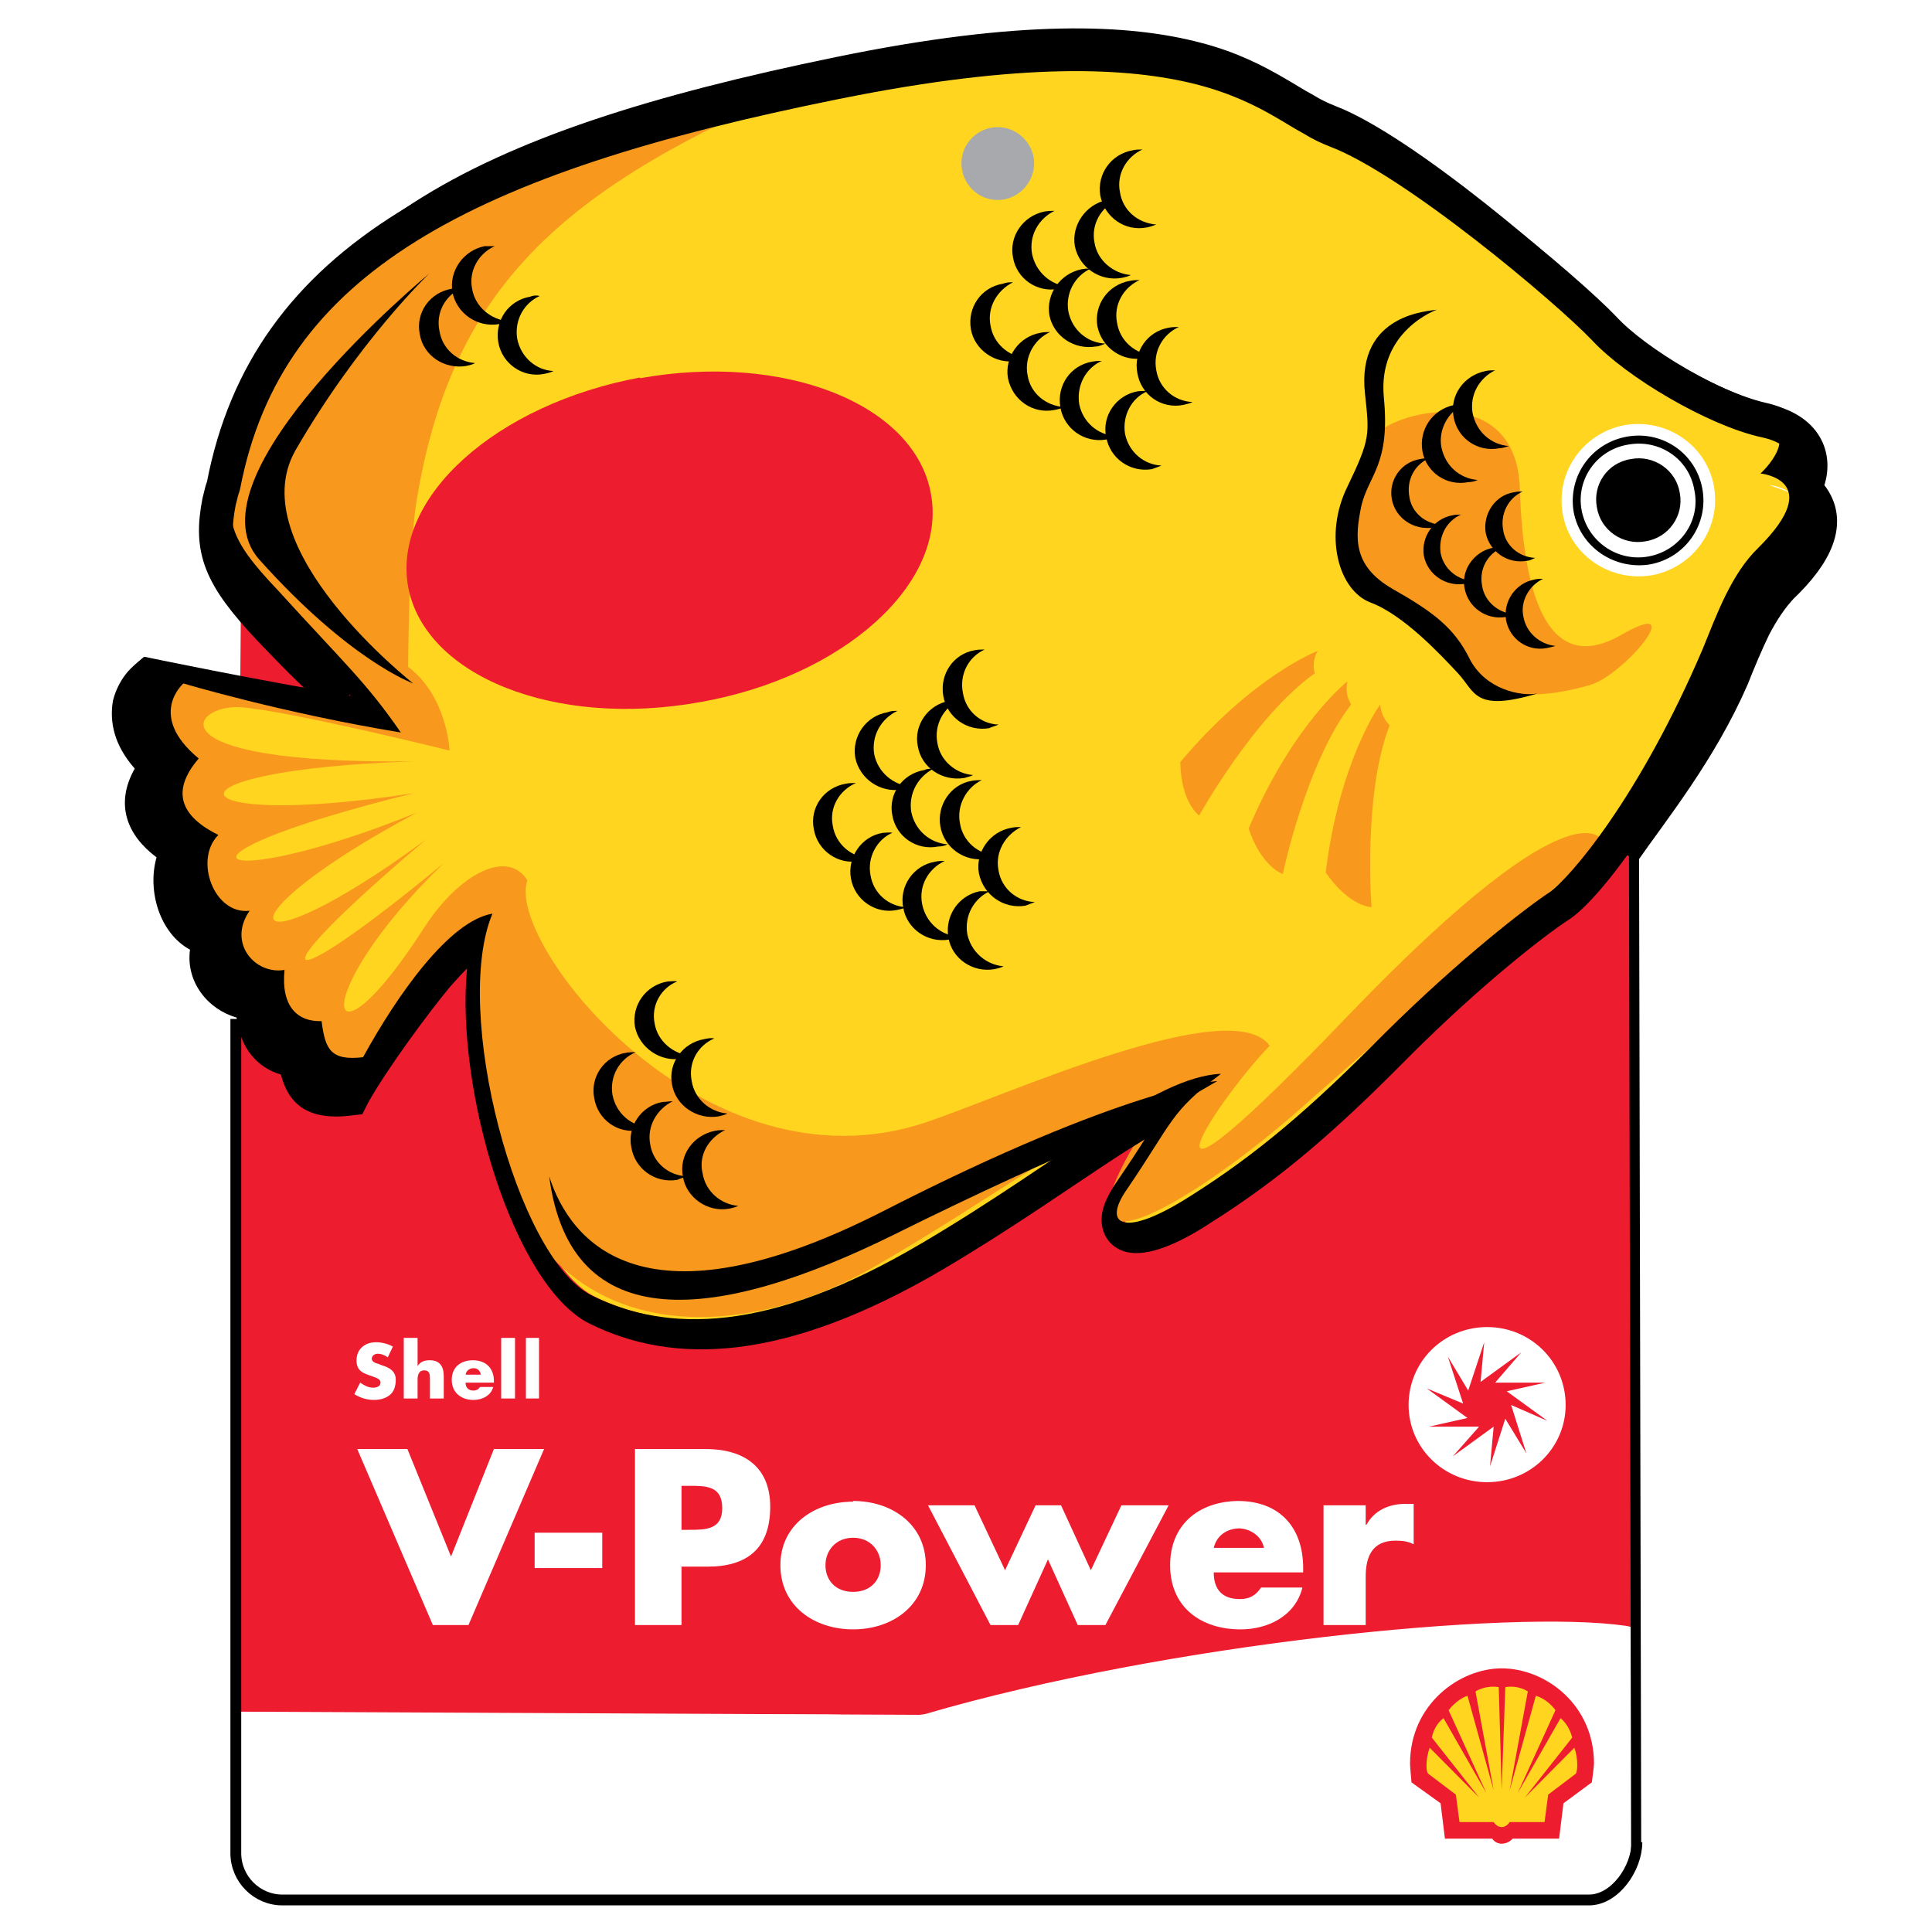<?xml version="1.0" encoding="utf-8"?>
<!-- Generator: Adobe Illustrator 13.0.0, SVG Export Plug-In . SVG Version: 6.00 Build 14948)  -->
<!DOCTYPE svg PUBLIC "-//W3C//DTD SVG 1.0//EN" "http://www.w3.org/TR/2001/REC-SVG-20010904/DTD/svg10.dtd">
<svg version="1.0" id="Layer_1" xmlns="http://www.w3.org/2000/svg" xmlns:xlink="http://www.w3.org/1999/xlink" x="0px" y="0px"
	 width="192.756px" height="192.756px" viewBox="0 0 192.756 192.756" enable-background="new 0 0 192.756 192.756"
	 xml:space="preserve">
<g>
	<polygon fill-rule="evenodd" clip-rule="evenodd" fill="#FFFFFF" points="0,0 192.756,0 192.756,192.756 0,192.756 0,0 	"/>
	<polygon fill-rule="evenodd" clip-rule="evenodd" fill="#ED1C2E" points="24.107,52.062 163.604,52.71 162.733,52.35 
		162.733,171.061 163.241,171.42 23.092,170.771 24.107,52.062 	"/>
	
		<path fill-rule="evenodd" clip-rule="evenodd" fill="#FFFFFF" stroke="#FFFFFF" stroke-width="0.864" stroke-miterlimit="2.613" d="
		M23.527,171.42l0.218,10.295l-0.726,4.391l2.974,3.672l132.968,0.145l4.207-3.961l-0.29-19.725c0.436-0.863,1.886-3.168-0.726-3.6
		c-11.389-1.656-45.556,1.729-69.711,8.783c-1.306,0.359-8.56,0.072-10.011,0.072L23.527,171.42L23.527,171.42z"/>
	<path fill-rule="evenodd" clip-rule="evenodd" fill="#FFD520" d="M178.692,49.182c0,0,2.611-5.111-2.975-6.335
		c-5.44-1.224-13.855-6.119-17.337-9.935c-3.555-3.815-18.861-16.558-26.043-19.293c-7.181-2.735-11.896-12.166-48.892-4.751
		c-36.923,7.415-53.825,16.917-59.629,38.875c-1.306,5.039-1.016,6.839,4.062,12.166c6.819,7.271,8.705,7.919,12.259,12.958
		c-11.897-1.944-21.762-3.815-21.762-3.815s-3.7,3.096,1.523,7.415c-2.829,3.312-1.596,5.687,2.031,7.487
		c-2.466,2.448-0.435,7.919,3.12,7.487c-2.249,3.239,0.581,6.335,3.482,5.832c-0.291,3.672,1.306,5.111,3.772,5.111
		c0.291,2.807,0.943,3.814,4.062,3.455c3.555-6.264,8.705-13.39,13.058-14.11c-4.135,9.502,2.321,33.907,9.938,37.651
		c7.472,3.67,17.7,3.67,33.079-5.184c14.073-8.135,23.286-16.414,29.959-16.629c-5.15,3.742-4.643,4.535-9.431,11.373
		c-2.466,3.455-0.362,4.824,6.384,0.648s12.114-8.711,19.368-15.982c7.762-7.558,14.363-12.525,16.54-13.965
		c2.176-1.368,9.14-9.431,15.523-24.116c1.378-3.312,2.829-7.271,5.513-9.791c6.892-6.695,0.218-7.343,0.218-7.343l0,0
		L178.692,49.182L178.692,49.182z"/>
	<path fill-rule="evenodd" clip-rule="evenodd" fill="#F8991D" d="M136.618,44.215c0.798-2.879,14.653-6.911,15.017,4.536
		c0.362,11.446,3.119,18.573,10.083,14.614c6.964-4.032,0.362,3.959-3.047,4.967c-13.71,4.031-15.887-6.047-17.7-6.767
		C128.711,57.173,135.82,47.095,136.618,44.215L136.618,44.215L136.618,44.215z"/>
	<path fill-rule="evenodd" clip-rule="evenodd" fill="#F8991D" d="M44.854,74.882c0,0-15.959-3.959-20.819-4.319
		c-4.933-0.36-9.358,5.687,17.265,5.399c-26.405,0.864-24.156,6.911,0,3.167c-27.13,6.695-19.949,10.15,0.291,1.944
		c-20.602,11.014-17.845,16.485,0.943,2.663c-17.482,14.757-15.233,16.414,1.741,2.376c-13.928,13.461-11.969,22.1-1.886,6.335
		c3.482-5.327,8.27-7.775,10.228-4.607c-2.249,6.191,17.627,31.603,39.825,24.117c8.27-2.809,30.395-12.887,34.239-7.631
		c-5.803,6.047-15.523,21.381,8.053-3.24c23.575-24.476,25.389-16.845,25.389-16.845s-19.586,16.845-30.031,26.06
		c-10.374,9.287-27.783,20.229-14.943,0.721c-7.979,1.799-14.146,7.414-28.001,15.406c-13.855,8.062-41.711,11.66-40.26-32.54
		c-9.285,8.782-12.115,14.11-12.115,14.11S9.236,91.08,15.04,66.532c20.964,3.312,22.343,3.887,22.343,3.887
		S21.641,56.021,21.568,52.206c-0.073-3.744-3.772-35.923,64.634-46.146C58.347,17.219,45.289,26.578,41.517,50.262
		c-0.725,4.679-0.798,16.27-0.798,16.27C44.636,69.483,44.854,74.882,44.854,74.882L44.854,74.882L44.854,74.882z"/>
	<path fill-rule="evenodd" clip-rule="evenodd" d="M175.646,47.239c0,0,4.787-4.319-0.798-5.543
		c-5.441-1.224-13.783-6.191-17.265-10.078c-3.555-3.888-18.716-16.774-25.897-19.582C124.504,9.3,119.789-0.274,83.01,7.285
		c-36.778,7.487-53.535,17.133-59.338,39.378c-1.306,5.111-1.016,6.911,4.062,12.238c6.746,7.415,8.777,9.143,12.259,14.182
		c-11.824-1.943-21.69-4.895-21.69-4.895s-3.699,3.167,1.523,7.487c-2.901,3.384-1.668,5.831,1.959,7.631
		c-2.466,2.448-0.436,7.991,3.119,7.559c-2.249,3.24,0.58,6.408,3.482,5.903c-0.363,3.672,1.306,5.184,3.7,5.112
		c0.362,2.879,0.943,3.959,4.135,3.6c3.482-6.336,8.632-13.606,12.912-14.327c-4.062,9.647,2.394,34.338,9.866,38.083
		c7.544,3.744,17.7,3.814,32.934-5.184c14.073-8.279,23.213-16.629,29.887-16.918c-5.15,3.889-4.716,4.68-9.431,11.592
		c-2.394,3.455-0.362,4.895,6.311,0.646c6.747-4.246,12.115-8.854,19.369-16.197c7.689-7.63,14.29-12.669,16.467-14.11
		c2.104-1.439,9.067-9.574,15.379-24.404c1.378-3.383,2.829-7.415,5.513-10.006C182.246,47.886,175.646,47.239,175.646,47.239
		L175.646,47.239L175.646,47.239z M114.203,113.684c-0.798,0.506-1.668,1.01-2.539,1.584c-4.86,3.168-10.736,7.344-17.7,11.447
		c-15.741,9.215-26.768,9.502-35.182,5.326c-7.544-3.814-13.347-23.252-12.187-35.418c-0.508,0.504-1.088,1.152-1.668,1.799
		c-2.104,2.521-6.311,8.207-8.197,11.592l0,0l-0.581,1.152l-1.233,0.143c-4.353,0.504-6.166-1.295-6.892-4.104
		c-2.466-0.719-4.062-2.734-4.425-5.688c-2.829-0.791-5.078-3.527-4.643-6.766c-3.046-1.656-4.28-5.903-3.337-9.215
		c-2.901-2.16-4.207-5.255-2.176-8.854c-2.031-2.304-2.539-4.607-2.176-6.767c0.29-1.152,0.798-2.016,1.233-2.592
		c0.508-0.72,1.886-1.8,1.886-1.8s11.389,2.375,20.602,3.887l0,0l-0.725-0.72c-1.814-1.728-3.99-3.744-7.399-7.415
		c-5.44-5.903-6.166-8.422-4.57-14.542C28.387,23.122,46.522,13.26,83.373,5.701c18.498-3.815,29.307-3.312,36.416-1.44
		c3.627,0.936,6.238,2.304,8.342,3.528c1.016,0.576,1.886,1.152,2.829,1.656c0.798,0.504,1.596,0.864,2.321,1.152
		c7.689,2.951,23.141,16.197,26.768,20.157c3.192,3.527,11.099,8.279,16.104,9.431c3.989,0.864,5.15,3.599,4.135,6.335
		c-0.072,0.144-0.146,0.288-0.29,0.504c0.29,0.216,0.508,0.432,0.652,0.647c2.104,2.736,0.508,6.047-2.901,9.358
		c-1.016,1.08-1.886,2.448-2.757,4.104c-0.798,1.656-1.523,3.456-2.176,5.111c-6.384,14.974-13.493,23.685-16.25,25.484
		c-2.03,1.295-8.486,6.192-16.104,13.823c-7.326,7.414-12.768,12.094-19.731,16.484c-3.191,2.088-6.238,3.383-8.342,2.879
		c-1.741-0.432-2.611-1.943-2.467-3.527c0.073-1.15,0.726-2.303,1.379-3.311C112.535,116.275,113.478,114.836,114.203,113.684
		L114.203,113.684L114.203,113.684z"/>
	<path fill-rule="evenodd" clip-rule="evenodd" d="M143.364,30.897c0,0-5.948,2.088-5.295,8.783
		c0.652,6.695-1.523,7.703-2.249,10.798c-0.653,3.167-0.87,5.975,3.119,8.279c4.062,2.304,6.166,3.887,7.689,6.983
		c1.596,3.096,5.15,3.744,6.746,3.456c-6.311,1.872-6.166-0.144-7.906-2.016c-1.741-1.872-5.441-5.831-8.705-7.055
		c-3.265-1.224-4.716-6.767-2.322-11.59c2.322-4.824,2.177-5.184,1.741-9.287C135.312,31.185,142.784,31.041,143.364,30.897
		L143.364,30.897L143.364,30.897z"/>
	<path fill-rule="evenodd" clip-rule="evenodd" d="M42.823,27.297c0,0-24.374,20.157-16.975,28.508
		c9.068,10.151,15.379,12.382,15.379,12.382S23.962,54.654,29.475,44.935C35.786,33.993,42.823,27.297,42.823,27.297L42.823,27.297
		L42.823,27.297z"/>
	<path fill-rule="evenodd" clip-rule="evenodd" d="M121.457,107.854c0,0-9.213,0.648-33.151,12.887
		c-24.011,12.309-31.411,3.238-33.514-3.385c2.104,16.197,16.757,14.543,34.385,5.832c17.555-8.711,25.824-11.59,25.824-11.59l0,0
		L121.457,107.854L121.457,107.854z"/>
	<path fill-rule="evenodd" clip-rule="evenodd" fill="#ED1C2E" d="M63.859,37.736c14.436-2.592,27.421,2.591,29.017,11.518
		c1.668,8.927-8.705,18.285-23.068,20.805c-14.436,2.592-27.42-2.591-29.089-11.518c-1.596-8.927,8.777-18.213,23.14-20.877V37.736
		L63.859,37.736z"/>
	<path fill-rule="evenodd" clip-rule="evenodd" fill="#FFFFFF" d="M162.08,42.416c4.207-0.72,8.197,2.016,8.923,6.119
		c0.726,4.175-2.031,8.062-6.166,8.854c-4.208,0.72-8.197-2.016-8.923-6.119C155.188,47.095,157.945,43.208,162.08,42.416
		L162.08,42.416L162.08,42.416z"/>
	<path fill-rule="evenodd" clip-rule="evenodd" d="M162.733,45.799c2.248-0.432,4.497,1.08,4.86,3.383
		c0.435,2.232-1.089,4.463-3.41,4.823c-2.248,0.432-4.497-1.08-4.86-3.383C158.889,48.391,160.339,46.159,162.733,45.799
		L162.733,45.799L162.733,45.799z"/>
	<path fill-rule="evenodd" clip-rule="evenodd" d="M157.8,50.91c-0.58-3.096,1.523-6.047,4.643-6.551
		c3.12-0.576,6.094,1.44,6.602,4.536c0.653,3.095-1.45,6.047-4.569,6.623C161.354,56.093,158.381,54.005,157.8,50.91L157.8,50.91
		L157.8,50.91z M157.002,51.054c-0.58-3.527,1.741-6.839,5.296-7.487c3.555-0.647,6.892,1.656,7.544,5.184
		c0.653,3.527-1.668,6.911-5.223,7.559C161.064,56.885,157.655,54.582,157.002,51.054L157.002,51.054L157.002,51.054z"/>
	<path fill-rule="evenodd" clip-rule="evenodd" d="M150.256,61.853c-0.29-1.872,0.943-3.671,2.829-4.032
		c0.29-0.072,0.58-0.072,0.871-0.072c-1.379,0.648-2.321,2.232-1.959,3.815c0.29,1.583,1.668,2.735,3.191,2.879
		c-0.217,0.072-0.508,0.144-0.87,0.216C152.433,65.02,150.619,63.796,150.256,61.853L150.256,61.853L150.256,61.853z"/>
	<path fill-rule="evenodd" clip-rule="evenodd" d="M146.121,58.685c-0.362-1.799,0.943-3.671,2.829-4.031c0.29,0,0.58,0,0.87,0
		c-1.45,0.647-2.248,2.159-1.958,3.743c0.218,1.584,1.596,2.735,3.119,2.879c-0.218,0.144-0.508,0.216-0.798,0.288
		C148.298,61.853,146.483,60.628,146.121,58.685L146.121,58.685L146.121,58.685z"/>
	<path fill-rule="evenodd" clip-rule="evenodd" d="M142.059,55.445c-0.29-1.872,0.943-3.671,2.829-4.031
		c0.29-0.072,0.581-0.072,0.871-0.072c-1.451,0.648-2.249,2.16-2.031,3.815c0.29,1.584,1.668,2.736,3.265,2.808
		c-0.291,0.144-0.581,0.216-0.871,0.288C144.235,58.541,142.422,57.317,142.059,55.445L142.059,55.445L142.059,55.445z"/>
	<path fill-rule="evenodd" clip-rule="evenodd" d="M148.225,53.142c-0.29-1.872,0.943-3.744,2.829-4.031
		c0.363-0.072,0.581-0.072,0.87-0.072c-1.45,0.647-2.248,2.231-1.958,3.815c0.218,1.583,1.596,2.735,3.191,2.807
		c-0.29,0.144-0.58,0.288-0.798,0.288C150.401,56.309,148.588,55.013,148.225,53.142L148.225,53.142L148.225,53.142z"/>
	<path fill-rule="evenodd" clip-rule="evenodd" d="M145.033,41.623c-0.436-2.159,1.016-4.175,3.191-4.607
		c0.29-0.072,0.653-0.072,0.943-0.072c-1.596,0.792-2.539,2.448-2.249,4.247c0.362,1.872,1.813,3.167,3.627,3.312
		c-0.29,0.072-0.58,0.216-0.943,0.216C147.427,45.151,145.396,43.711,145.033,41.623L145.033,41.623L145.033,41.623z"/>
	<path fill-rule="evenodd" clip-rule="evenodd" d="M138.867,49.83c-0.363-1.944,0.943-3.743,2.829-4.031
		c0.29-0.072,0.58-0.072,0.87-0.072c-1.45,0.648-2.248,2.16-1.958,3.815c0.217,1.584,1.596,2.736,3.191,2.808
		c-0.29,0.144-0.58,0.216-0.798,0.288C141.043,52.926,139.229,51.702,138.867,49.83L138.867,49.83L138.867,49.83z"/>
	<path fill-rule="evenodd" clip-rule="evenodd" d="M141.914,45.007c-0.363-2.16,1.016-4.175,3.191-4.607
		c0.29-0.072,0.653-0.072,0.943-0.072c-1.596,0.792-2.539,2.52-2.249,4.248c0.362,1.872,1.813,3.167,3.627,3.311
		c-0.29,0.144-0.652,0.216-0.943,0.216C144.308,48.535,142.276,47.095,141.914,45.007L141.914,45.007L141.914,45.007z"/>
	<path fill-rule="evenodd" clip-rule="evenodd" d="M110.358,43.567c-0.436-2.087,1.016-4.175,3.192-4.535
		c0.289,0,0.652-0.072,0.942,0c-1.596,0.648-2.539,2.448-2.249,4.248c0.363,1.8,1.887,3.095,3.628,3.167
		c-0.291,0.144-0.581,0.216-0.943,0.36C112.752,47.167,110.721,45.727,110.358,43.567L110.358,43.567L110.358,43.567z"/>
	<path fill-rule="evenodd" clip-rule="evenodd" d="M105.788,40.616c-0.362-2.16,1.016-4.176,3.192-4.536
		c0.362-0.072,0.652-0.072,0.942-0.072c-1.596,0.72-2.538,2.448-2.248,4.319c0.362,1.8,1.886,3.096,3.627,3.167
		c-0.29,0.144-0.581,0.216-0.943,0.36C108.183,44.215,106.151,42.775,105.788,40.616L105.788,40.616L105.788,40.616z"/>
	<path fill-rule="evenodd" clip-rule="evenodd" d="M100.565,37.736c-0.362-2.088,1.088-4.176,3.265-4.536
		c0.29-0.072,0.652-0.072,0.942-0.072c-1.596,0.72-2.611,2.52-2.248,4.32c0.29,1.8,1.813,3.023,3.627,3.167
		c-0.291,0.144-0.581,0.216-0.943,0.288C103.032,41.335,101.001,39.896,100.565,37.736L100.565,37.736L100.565,37.736z"/>
	<path fill-rule="evenodd" clip-rule="evenodd" d="M113.478,37.232c-0.436-2.16,1.016-4.175,3.119-4.535
		c0.363-0.072,0.653-0.072,1.016-0.072c-1.596,0.72-2.611,2.448-2.249,4.32c0.291,1.799,1.813,3.095,3.628,3.167
		c-0.291,0.144-0.653,0.216-0.943,0.288C115.872,40.832,113.84,39.392,113.478,37.232L113.478,37.232L113.478,37.232z"/>
	<path fill-rule="evenodd" clip-rule="evenodd" d="M109.488,32.553c-0.363-2.16,1.088-4.175,3.264-4.535
		c0.29-0.072,0.653-0.072,0.943-0.072c-1.596,0.719-2.611,2.447-2.249,4.247c0.29,1.872,1.887,3.167,3.627,3.24
		c-0.29,0.144-0.58,0.216-0.942,0.288C112.027,36.152,109.923,34.712,109.488,32.553L109.488,32.553L109.488,32.553z"/>
	<path fill-rule="evenodd" clip-rule="evenodd" d="M96.866,32.841c-0.363-2.16,1.016-4.176,3.192-4.535
		c0.362-0.144,0.653-0.144,1.016-0.144c-1.596,0.792-2.611,2.52-2.249,4.319c0.29,1.799,1.813,3.095,3.555,3.239
		c-0.29,0.144-0.58,0.216-0.943,0.288C99.332,36.368,97.229,34.928,96.866,32.841L96.866,32.841L96.866,32.841z"/>
	<path fill-rule="evenodd" clip-rule="evenodd" d="M104.7,31.473c-0.362-2.16,1.088-4.176,3.191-4.607
		c0.363-0.072,0.653-0.072,0.943-0.072c-1.596,0.72-2.539,2.448-2.249,4.248c0.363,1.872,1.887,3.167,3.7,3.239
		c-0.363,0.144-0.653,0.288-0.943,0.288C107.167,34.928,105.136,33.561,104.7,31.473L104.7,31.473L104.7,31.473z"/>
	<path fill-rule="evenodd" clip-rule="evenodd" d="M101.073,25.714c-0.436-2.16,1.016-4.175,3.119-4.607
		c0.362-0.072,0.653-0.072,1.016-0.072c-1.596,0.792-2.539,2.448-2.249,4.248c0.363,1.872,1.887,3.167,3.627,3.312
		c-0.29,0.144-0.652,0.216-0.942,0.216C103.467,29.241,101.436,27.801,101.073,25.714L101.073,25.714L101.073,25.714z"/>
	<path fill-rule="evenodd" clip-rule="evenodd" d="M107.239,24.562c-0.363-2.088,1.088-4.175,3.191-4.607c0.363,0,0.726,0,1.016,0
		c-1.596,0.72-2.611,2.448-2.249,4.248c0.291,1.8,1.887,3.095,3.628,3.239c-0.29,0.144-0.581,0.216-0.943,0.288
		C109.778,28.089,107.675,26.722,107.239,24.562L107.239,24.562L107.239,24.562z"/>
	<path fill-rule="evenodd" clip-rule="evenodd" d="M109.778,19.523c-0.363-2.16,1.088-4.176,3.264-4.535
		c0.291-0.072,0.653-0.072,0.943-0.072c-1.596,0.72-2.611,2.447-2.249,4.247c0.291,1.872,1.814,3.096,3.627,3.24
		c-0.362,0.144-0.58,0.216-0.942,0.288C112.244,23.122,110.213,21.683,109.778,19.523L109.778,19.523L109.778,19.523z"/>
	<path fill-rule="evenodd" clip-rule="evenodd" d="M94.617,93.528c-0.363-2.16,1.015-4.176,3.119-4.607c0.436,0,0.726,0,1.016,0
		c-1.596,0.72-2.539,2.447-2.249,4.247c0.363,1.8,1.887,3.096,3.627,3.24c-0.29,0.144-0.58,0.216-0.942,0.288
		C97.083,97.055,94.979,95.688,94.617,93.528L94.617,93.528L94.617,93.528z"/>
	<path fill-rule="evenodd" clip-rule="evenodd" d="M90.119,90.576c-0.435-2.16,1.016-4.248,3.192-4.607
		c0.291-0.072,0.653-0.072,0.943-0.072c-1.668,0.792-2.612,2.52-2.249,4.319c0.363,1.8,1.814,3.095,3.627,3.239
		c-0.29,0.072-0.653,0.216-0.943,0.288C92.513,94.104,90.482,92.664,90.119,90.576L90.119,90.576L90.119,90.576z"/>
	<path fill-rule="evenodd" clip-rule="evenodd" d="M84.896,87.625c-0.363-2.088,1.016-4.175,3.192-4.535
		c0.291,0,0.653-0.072,0.943,0c-1.523,0.647-2.539,2.447-2.176,4.247c0.291,1.8,1.813,3.096,3.555,3.168
		c-0.291,0.144-0.58,0.215-0.943,0.288C87.363,91.224,85.259,89.784,84.896,87.625L84.896,87.625L84.896,87.625z"/>
	<path fill-rule="evenodd" clip-rule="evenodd" d="M97.664,87.121c-0.363-2.087,1.088-4.175,3.264-4.535
		c0.29-0.072,0.653-0.072,0.943-0.072c-1.596,0.792-2.611,2.52-2.249,4.319c0.29,1.8,1.813,3.096,3.627,3.167
		c-0.362,0.144-0.58,0.216-0.942,0.36C100.13,90.72,98.099,89.28,97.664,87.121L97.664,87.121L97.664,87.121z"/>
	<path fill-rule="evenodd" clip-rule="evenodd" d="M93.819,82.441c-0.363-2.088,1.015-4.175,3.119-4.536
		c0.362-0.072,0.726-0.072,1.016-0.072c-1.523,0.72-2.539,2.52-2.176,4.319c0.29,1.8,1.813,3.095,3.554,3.167
		c-0.29,0.144-0.652,0.216-0.942,0.36C96.286,86.041,94.182,84.601,93.819,82.441L93.819,82.441L93.819,82.441z"/>
	<path fill-rule="evenodd" clip-rule="evenodd" d="M81.197,82.729c-0.436-2.16,1.015-4.176,3.191-4.536
		c0.29-0.072,0.653-0.072,1.016-0.072c-1.668,0.72-2.684,2.448-2.321,4.247c0.29,1.872,1.886,3.167,3.627,3.24
		c-0.29,0.144-0.58,0.216-0.943,0.288C83.663,86.329,81.56,84.889,81.197,82.729L81.197,82.729L81.197,82.729z"/>
	<path fill-rule="evenodd" clip-rule="evenodd" d="M89.031,81.361c-0.435-2.16,1.016-4.175,3.192-4.535
		c0.29-0.144,0.653-0.144,0.943-0.144c-1.596,0.792-2.539,2.52-2.249,4.319c0.363,1.8,1.813,3.096,3.627,3.24
		c-0.29,0.144-0.581,0.216-0.943,0.216C91.425,84.889,89.394,83.449,89.031,81.361L89.031,81.361L89.031,81.361z"/>
	<path fill-rule="evenodd" clip-rule="evenodd" d="M85.332,75.602c-0.362-2.159,1.088-4.175,3.192-4.535
		c0.363-0.144,0.653-0.144,1.016-0.144c-1.668,0.792-2.611,2.52-2.321,4.32c0.363,1.799,1.886,3.095,3.7,3.239
		c-0.29,0.144-0.653,0.216-0.943,0.288C87.798,79.13,85.767,77.69,85.332,75.602L85.332,75.602L85.332,75.602z"/>
	<path fill-rule="evenodd" clip-rule="evenodd" d="M91.57,74.451c-0.435-2.088,1.016-4.176,3.192-4.535
		c0.363-0.072,0.653-0.072,1.016-0.072c-1.668,0.72-2.612,2.52-2.249,4.319c0.291,1.728,1.814,3.023,3.555,3.167
		c-0.29,0.144-0.653,0.216-0.871,0.288C94.037,77.978,91.933,76.61,91.57,74.451L91.57,74.451L91.57,74.451z"/>
	<path fill-rule="evenodd" clip-rule="evenodd" d="M94.109,69.411c-0.363-2.16,1.016-4.175,3.119-4.535
		c0.363-0.072,0.653-0.072,1.016-0.072c-1.596,0.72-2.539,2.448-2.176,4.32c0.29,1.799,1.741,3.095,3.554,3.167
		c-0.29,0.144-0.652,0.216-0.942,0.36C96.503,73.011,94.472,71.571,94.109,69.411L94.109,69.411L94.109,69.411z"/>
	<path fill-rule="evenodd" clip-rule="evenodd" d="M68.14,117.428c-0.435-2.16,1.016-4.176,3.192-4.607
		c0.363-0.072,0.653-0.072,1.016-0.072c-1.668,0.793-2.684,2.52-2.249,4.32c0.29,1.799,1.813,3.096,3.555,3.24
		c-0.291,0.143-0.581,0.215-0.943,0.287C70.606,120.955,68.502,119.516,68.14,117.428L68.14,117.428L68.14,117.428z"/>
	<path fill-rule="evenodd" clip-rule="evenodd" d="M62.989,114.477c-0.436-2.088,1.016-4.176,3.119-4.535
		c0.363,0,0.653-0.072,1.016-0.072c-1.596,0.791-2.611,2.52-2.249,4.32c0.291,1.799,1.814,3.094,3.627,3.166
		c-0.291,0.145-0.653,0.217-0.943,0.361C65.383,118.076,63.352,116.637,62.989,114.477L62.989,114.477L62.989,114.477z"/>
	<path fill-rule="evenodd" clip-rule="evenodd" d="M59.29,109.582c-0.435-2.16,1.016-4.176,3.119-4.537
		c0.363-0.07,0.653-0.07,1.016-0.07c-1.668,0.719-2.611,2.447-2.321,4.246c0.363,1.873,1.886,3.168,3.7,3.24
		c-0.29,0.145-0.653,0.217-0.943,0.287C61.684,113.182,59.652,111.74,59.29,109.582L59.29,109.582L59.29,109.582z"/>
	<path fill-rule="evenodd" clip-rule="evenodd" d="M67.051,108.213c-0.435-2.16,1.088-4.176,3.192-4.535
		c0.363-0.072,0.653-0.145,1.016-0.072c-1.668,0.721-2.611,2.447-2.249,4.248c0.29,1.799,1.813,3.096,3.554,3.24
		c-0.217,0.143-0.58,0.215-0.87,0.287C69.518,111.74,67.414,110.301,67.051,108.213L67.051,108.213L67.051,108.213z"/>
	<path fill-rule="evenodd" clip-rule="evenodd" d="M63.352,102.455c-0.363-2.16,1.088-4.176,3.264-4.535c0.29,0,0.653-0.072,0.943,0
		c-1.596,0.646-2.611,2.375-2.249,4.174c0.29,1.801,1.886,3.096,3.627,3.24c-0.29,0.145-0.58,0.217-0.943,0.287
		C65.891,105.982,63.787,104.541,63.352,102.455L63.352,102.455L63.352,102.455z"/>
	<path fill-rule="evenodd" clip-rule="evenodd" d="M49.714,34.136c-0.362-2.159,1.016-4.175,3.192-4.535
		c0.291-0.144,0.653-0.144,0.943-0.072c-1.596,0.72-2.539,2.448-2.249,4.248c0.363,1.872,1.886,3.167,3.627,3.239
		c-0.29,0.144-0.58,0.216-0.943,0.288C52.181,37.736,50.077,36.296,49.714,34.136L49.714,34.136L49.714,34.136z"/>
	<path fill-rule="evenodd" clip-rule="evenodd" d="M45.144,29.169c-0.362-2.16,1.088-4.176,3.192-4.607c0.363,0,0.725,0,1.016,0
		c-1.596,0.72-2.612,2.448-2.249,4.247c0.29,1.8,1.886,3.096,3.627,3.24c-0.29,0.144-0.58,0.216-0.943,0.288
		C47.683,32.697,45.58,31.329,45.144,29.169L45.144,29.169L45.144,29.169z"/>
	<path fill-rule="evenodd" clip-rule="evenodd" d="M41.88,33.345c-0.436-2.16,1.016-4.175,3.191-4.536
		c0.363-0.072,0.653-0.072,1.016-0.072c-1.668,0.72-2.611,2.448-2.249,4.248c0.29,1.872,1.813,3.095,3.554,3.239
		c-0.217,0.144-0.58,0.216-0.87,0.288C44.346,36.872,42.243,35.504,41.88,33.345L41.88,33.345L41.88,33.345z"/>
	<path fill-rule="evenodd" clip-rule="evenodd" fill="#F8991D" d="M131.468,64.948c0,0-6.384,2.376-13.71,11.086
		c0.072,4.104,1.886,5.327,1.886,5.327s5.514-9.934,11.534-14.182C130.815,65.884,131.468,64.948,131.468,64.948L131.468,64.948
		L131.468,64.948z"/>
	<path fill-rule="evenodd" clip-rule="evenodd" fill="#F8991D" d="M134.441,67.972c0,0-5.44,4.247-9.865,14.686
		c1.306,3.888,3.41,4.535,3.41,4.535s2.321-11.086,6.818-16.917C134.079,69.124,134.441,67.972,134.441,67.972L134.441,67.972
		L134.441,67.972z"/>
	<path fill-rule="evenodd" clip-rule="evenodd" fill="#F8991D" d="M137.706,70.275c0,0-4.062,5.543-5.44,16.773
		c2.394,3.456,4.57,3.456,4.57,3.456s-0.871-11.303,1.813-18.142C137.706,71.427,137.706,70.275,137.706,70.275L137.706,70.275
		L137.706,70.275z"/>
	<polygon fill-rule="evenodd" clip-rule="evenodd" fill="#FFFFFF" points="40.646,144.568 35.641,144.568 43.186,162.133 
		46.74,162.133 54.284,144.568 49.279,144.568 44.999,155.295 40.646,144.568 	"/>
	<polygon fill-rule="evenodd" clip-rule="evenodd" fill="#FFFFFF" points="53.341,152.918 53.341,156.445 60.087,156.445 
		60.087,152.918 53.341,152.918 	"/>
	<path fill-rule="evenodd" clip-rule="evenodd" fill="#FFFFFF" d="M63.352,162.133h4.643v-5.83h2.611
		c3.917,0,6.239-1.801,6.239-5.977c0-4.031-2.685-5.758-6.457-5.758l0,0h-7.036V162.133L63.352,162.133z M67.995,148.24h0.725
		c1.741,0,3.337,0,3.337,2.23c0,2.16-1.668,2.16-3.337,2.16l0,0h-0.725V148.24L67.995,148.24z"/>
	<path fill-rule="evenodd" clip-rule="evenodd" fill="#FFFFFF" d="M85.114,149.822c-3.845,0-7.254,2.305-7.254,6.336
		c0,4.104,3.409,6.406,7.254,6.406c3.917,0,7.254-2.375,7.254-6.406s-3.337-6.406-7.254-6.406V149.822L85.114,149.822z
		 M85.114,153.422c1.741,0,2.756,1.297,2.756,2.736c0,1.512-1.016,2.664-2.756,2.664c-1.741,0-2.757-1.152-2.757-2.664
		C82.357,154.719,83.373,153.422,85.114,153.422L85.114,153.422L85.114,153.422z"/>
	<polygon fill-rule="evenodd" clip-rule="evenodd" fill="#FFFFFF" points="97.229,150.184 92.586,150.184 98.824,162.133 
		101.581,162.133 104.555,155.582 107.529,162.133 110.286,162.133 116.597,150.184 111.882,150.184 108.835,156.662 
		105.86,150.184 103.322,150.184 100.275,156.662 97.229,150.184 	"/>
	<path fill-rule="evenodd" clip-rule="evenodd" fill="#FFFFFF" d="M121.095,154.43c0.29-1.223,1.306-1.943,2.611-1.943
		c1.088,0.072,2.176,0.793,2.394,1.943l0,0H121.095L121.095,154.43z M130.017,156.445c0-4.102-2.394-6.693-6.528-6.693
		c-3.99,0.07-6.746,2.447-6.746,6.406c0,4.176,3.047,6.406,7.036,6.406c2.685,0,5.44-1.295,6.166-4.174h-4.135
		c-0.508,0.791-1.16,1.15-2.104,1.15c-1.741,0-2.611-0.936-2.611-2.662l0,0h8.922V156.445L130.017,156.445z"/>
	<path fill-rule="evenodd" clip-rule="evenodd" fill="#FFFFFF" d="M136.256,150.184h-4.208v11.949h4.208v-4.822
		c0-2.016,0.652-3.6,2.974-3.6c0.726,0,1.233,0.072,1.813,0.359l0,0v-4.031h-0.798c-1.668,0-3.119,0.648-3.917,2.088l0,0h-0.072
		V150.184L136.256,150.184z"/>
	<path fill-rule="evenodd" clip-rule="evenodd" fill="#FFFFFF" d="M150.328,138.809l3.845-0.863h-5.005l2.611-3.023l-4.062,2.951
		l0.363-3.959l-1.597,4.822l-2.03-3.383l1.523,4.68l-3.628-1.512l4.062,2.951l-3.845,0.863h5.006l-2.611,2.951l4.062-2.951
		l-0.362,3.959l1.523-4.75l2.104,3.455l-1.523-4.824l3.627,1.584L150.328,138.809L150.328,138.809z M148.37,132.402
		c4.353,0,7.834,3.455,7.834,7.773c0,4.248-3.481,7.703-7.834,7.703s-7.835-3.455-7.835-7.703
		C140.535,135.857,144.018,132.402,148.37,132.402L148.37,132.402z"/>
	<path fill-rule="evenodd" clip-rule="evenodd" fill="#FFFFFF" d="M39.196,134.346c-0.508-0.287-1.161-0.432-1.668-0.432
		c-1.161,0-1.958,0.719-1.958,1.799s0.653,1.297,1.523,1.584c0.291,0.145,0.871,0.217,0.871,0.648c0,0.359-0.362,0.504-0.725,0.504
		c-0.508,0-0.871-0.217-1.306-0.504l0,0l-0.581,1.152c0.581,0.359,1.233,0.574,1.958,0.574c0.581,0,1.161-0.143,1.596-0.504
		c0.435-0.359,0.58-0.936,0.58-1.512c0-0.863-0.653-1.223-1.378-1.439l0,0l-0.363-0.143c-0.29-0.072-0.653-0.217-0.653-0.504
		c0-0.361,0.363-0.506,0.581-0.506c0.363,0,0.726,0.145,1.016,0.361l0,0L39.196,134.346L39.196,134.346z"/>
	<path fill-rule="evenodd" clip-rule="evenodd" fill="#FFFFFF" d="M40.284,133.482v6.047h1.378v-1.873
		c0-0.504,0.145-0.936,0.653-0.936c0.581,0,0.581,0.432,0.581,0.936l0,0v1.873h1.378v-2.232c0-1.008-0.435-1.584-1.378-1.584
		c-0.581,0-0.943,0.145-1.233,0.576v-2.807H40.284L40.284,133.482z"/>
	<path fill-rule="evenodd" clip-rule="evenodd" fill="#FFFFFF" d="M46.45,137.152c0.073-0.432,0.436-0.646,0.798-0.646
		c0.363,0,0.653,0.215,0.726,0.646l0,0H46.45L46.45,137.152z M49.279,137.801c0-1.295-0.798-2.088-2.104-2.088
		c-1.233,0-2.104,0.721-2.104,1.943c0,1.297,0.943,2.016,2.176,2.016c0.871,0,1.741-0.432,1.959-1.295l0,0h-1.306
		c-0.145,0.217-0.363,0.359-0.653,0.359c-0.508,0-0.798-0.287-0.798-0.791l0,0h2.829V137.801L49.279,137.801z"/>
	<polygon fill-rule="evenodd" clip-rule="evenodd" fill="#FFFFFF" points="51.383,133.482 50.004,133.482 50.004,139.529 
		51.383,139.529 51.383,133.482 	"/>
	<polygon fill-rule="evenodd" clip-rule="evenodd" fill="#FFFFFF" points="53.776,133.482 52.471,133.482 52.471,139.529 
		53.776,139.529 53.776,133.482 	"/>
	<path fill-rule="evenodd" clip-rule="evenodd" fill="#FFFFFF" d="M149.82,166.094c4.498,0,9.576,3.67,9.576,9.861
		c0,0.432-0.218,1.799-0.291,2.088l0,0l-2.828,2.088l-0.363,3.672h-4.933c0,0-0.29,0.504-1.161,0.504
		c-0.798,0-1.16-0.504-1.16-0.504l0,0h-4.788l-0.508-3.672l-2.756-2.088c-0.146-0.289-0.29-1.656-0.29-2.088
		C140.318,169.764,145.396,166.094,149.82,166.094L149.82,166.094L149.82,166.094z"/>
	<path fill-rule="evenodd" clip-rule="evenodd" fill="#ED1C2E" d="M149.82,166.453c4.353,0,9.213,3.6,9.213,9.502
		c0,0.359-0.217,1.799-0.217,1.871l0,0l-2.83,2.088l-0.435,3.527h-4.643c0,0-0.363,0.504-1.089,0.504
		c-0.652,0-0.942-0.504-0.942-0.504l0,0h-4.716l-0.435-3.527l-2.902-2.088c0-0.072-0.145-1.512-0.145-1.871
		C140.681,170.053,145.613,166.453,149.82,166.453L149.82,166.453L149.82,166.453z"/>
	<path fill-rule="evenodd" clip-rule="evenodd" fill="#FFD520" d="M149.82,178.547l0.363-10.223
		c1.378-0.215,2.249,0.432,2.249,0.432l0,0l-1.813,9.863l2.611-9.432c1.232,0.361,1.958,1.441,1.958,1.441l0,0l-3.771,8.277
		l4.279-7.486c0.943,0.791,1.161,1.943,1.161,1.943l0,0l-4.716,5.977l4.934-4.969c0.435,1.225,0.29,2.447,0.145,2.592l0,0
		l-2.757,2.088l-0.362,2.736h-3.481c0,0-0.291,0.504-0.799,0.504c-0.507,0-0.798-0.504-0.798-0.504l0,0h-3.409l-0.362-2.736
		l-2.757-2.088c-0.218-0.145-0.29-1.367,0.145-2.592l0,0l4.934,4.969l-4.716-5.977c0,0,0.146-1.152,1.161-1.943l0,0l4.28,7.486
		l-3.772-8.277c0,0,0.798-1.08,1.886-1.441l0,0l2.611,9.432l-1.813-9.863c0,0,0.943-0.646,2.321-0.432l0,0L149.82,178.547
		L149.82,178.547z"/>
	<path fill="none" stroke="#000000" stroke-width="3.38" stroke-linejoin="bevel" stroke-miterlimit="2.613" d="M34.263,69.987
		c-1.814-1.655-3.99-3.671-7.399-7.271c-4.933-5.255-5.948-7.847-5.005-12.67c0.145-0.504,0.218-1.007,0.436-1.583
		C26.646,25.786,46.522,15.635,83.373,8.22c18.498-3.743,29.307-3.239,36.416-1.439c3.627,0.936,6.238,2.231,8.342,3.456
		c1.016,0.576,1.886,1.151,2.829,1.655c0.798,0.504,1.596,0.864,2.321,1.152c7.689,2.879,23.141,15.909,26.768,19.725
		c3.192,3.456,11.099,8.135,16.104,9.215c3.989,0.864,5.15,3.599,4.135,6.263c-0.072,0.144-0.146,0.288-0.29,0.504
		c0.29,0.144,0.508,0.432,0.652,0.647c2.104,2.664,0.508,5.903-2.901,9.143c-1.016,1.08-1.886,2.375-2.757,4.031
		c-0.798,1.656-1.523,3.384-2.176,5.04c-3.192,7.343-7.979,13.246-10.881,17.421"/>
	<path fill="none" stroke="#000000" stroke-width="1.08" stroke-miterlimit="2.613" d="M23.527,184.883
		c0,2.59,2.104,4.678,4.643,4.678 M23.527,101.662v83.221 M28.169,189.561h130.501 M158.525,189.561
		c2.611,0,4.788-3.166,4.788-5.758"/>
	
		<line fill="none" stroke="#000000" stroke-width="1.008" stroke-miterlimit="2.613" x1="163.241" y1="184.666" x2="163.023" y2="84.097"/>
	<path fill-rule="evenodd" clip-rule="evenodd" fill="#A7A9AC" d="M99.55,12.684c1.959,0,3.627,1.656,3.627,3.6
		c0,2.016-1.668,3.671-3.627,3.671c-2.031,0-3.627-1.656-3.627-3.671C95.923,14.339,97.519,12.684,99.55,12.684L99.55,12.684z"/>
</g>
</svg>
